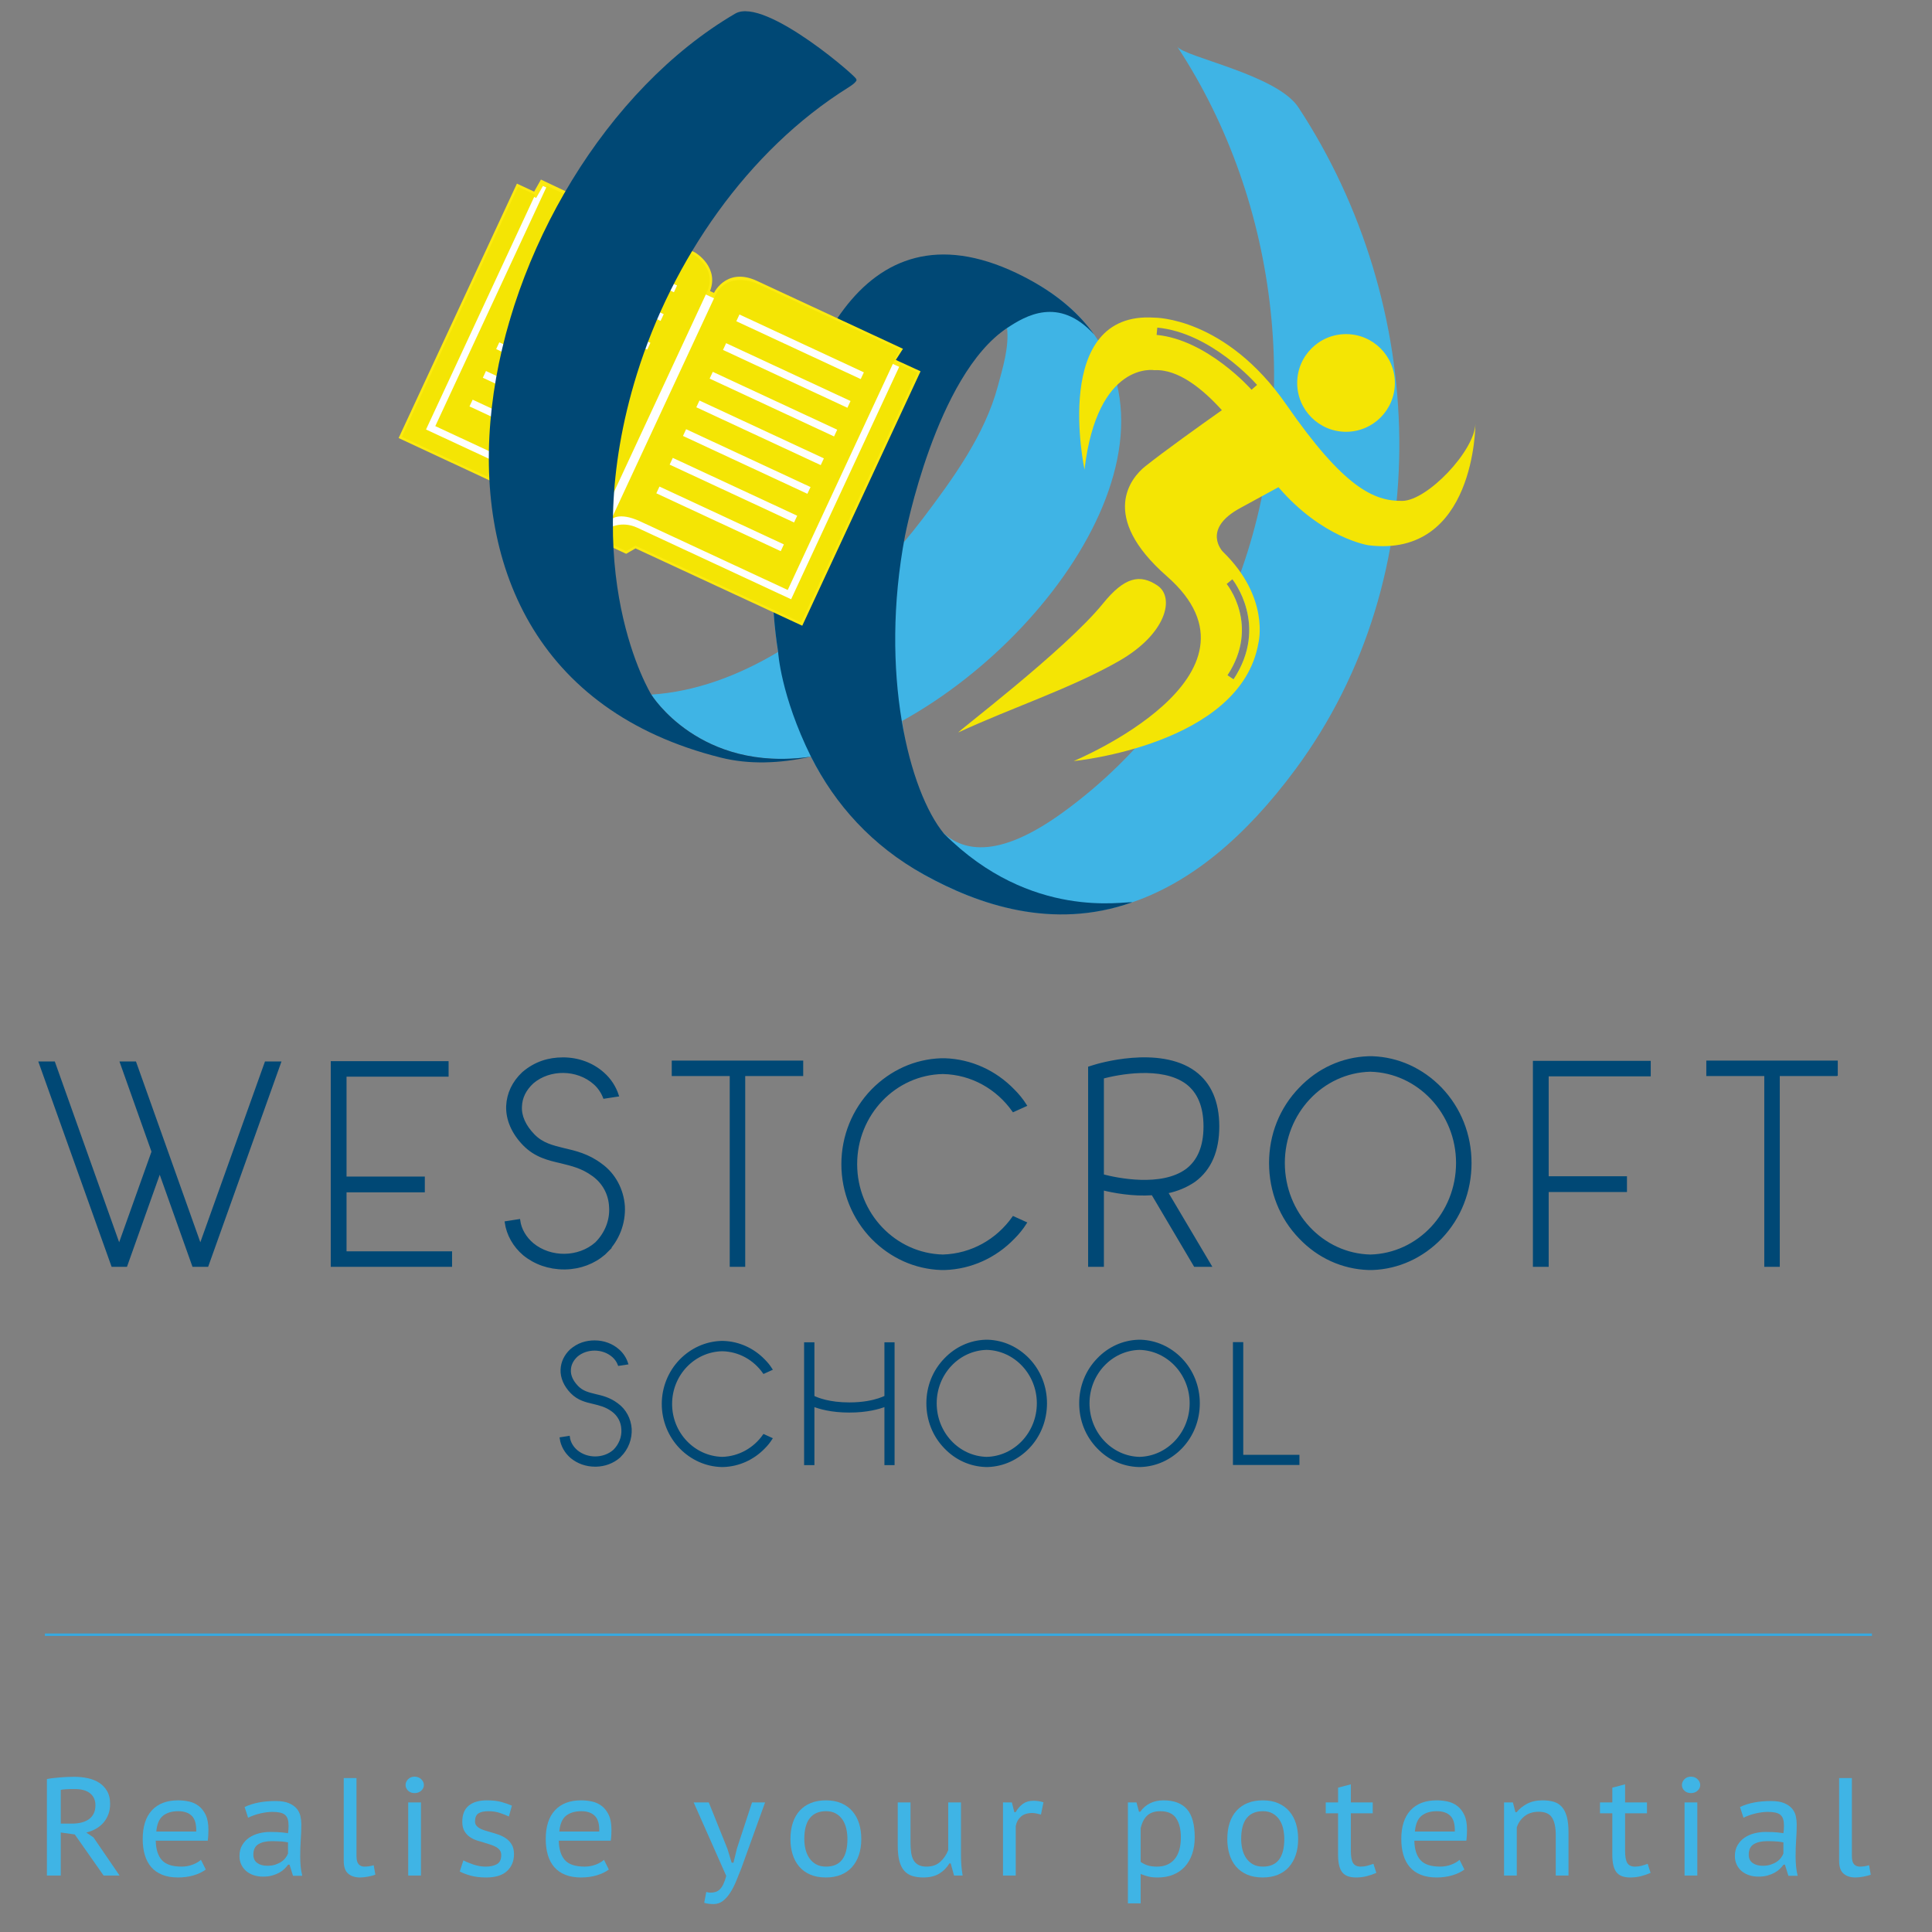 <?xml version="1.0" encoding="UTF-8" standalone="no"?>
<!-- Created with Inkscape (http://www.inkscape.org/) -->

<svg
   xmlns:dc="http://purl.org/dc/elements/1.1/"
   xmlns:cc="http://creativecommons.org/ns#"
   xmlns:rdf="http://www.w3.org/1999/02/22-rdf-syntax-ns#"
   xmlns:svg="http://www.w3.org/2000/svg"
   xmlns="http://www.w3.org/2000/svg"
   xmlns:sodipodi="http://sodipodi.sourceforge.net/DTD/sodipodi-0.dtd"
   xmlns:inkscape="http://www.inkscape.org/namespaces/inkscape"
   width="215"
   height="215"
   viewBox="0 0 56.885 56.885"
   version="1.1"
   id="svg8"
   inkscape:version="0.92.3 (2405546, 2018-03-11)">
  <rect x="0" y="0" width="56.885" height="56.885" fill="#808080" stroke="none"/>
  <defs
     id="defs2" />
  <sodipodi:namedview
     id="base"
     pagecolor="#ffffff"
     bordercolor="#666666"
     borderopacity="1.0"
     inkscape:pageopacity="0.0"
     inkscape:pageshadow="2"
     inkscape:zoom="2.8"
     inkscape:cx="156.5438"
     inkscape:cy="93.837613"
     inkscape:document-units="mm"
     inkscape:current-layer="layer1"
     showgrid="false"
     units="px"
     inkscape:window-width="1920"
     inkscape:window-height="1057"
     inkscape:window-x="1912"
     inkscape:window-y="-8"
     inkscape:window-maximized="1" />
  <g
     inkscape:label="Layer 1"
     inkscape:groupmode="layer"
     id="layer1"
     transform="translate(0,-240.115)">
    <g
       id="g5054"
       transform="matrix(0.144,0,0,0.144,-2.699,237.561)">
      <path
         d="m 230.569,75.703 -12.204,2.306 c 0,0 3.991,9 6.292,6.801 0.438,3.969 -0.896,8.191 -1.899,11.937 -2.679,9.989 -9.254,18.994 -15.389,27.103 -1.204,1.587 -2.49,3.174 -3.813,4.753 1.635,-9.674 -26.464,-2.148 -26.464,-2.148 -0.677,8.28 -0.513,16.601 0.754,24.583 -8.094,4.832 -16.861,8.132 -25.929,8.722 0,0 9.841,16.003 32.641,12.688 0.937,1.851 1.992,3.631 3.114,5.374 l 16.646,-5.675 c -0.457,-2.248 -0.821,-4.597 -1.111,-7.001 35.282,-19.515 64.887,-67.63 27.362,-89.443 z"
         id="XMLID_94_"
         inkscape:connector-curvature="0"
         style="fill:#3fb4e5" />
      <path
         d="m 284.212,39.671 c -4.404,-6.693 -23.343,-10.257 -24.766,-12.417 21.195,32.222 25.67,74.655 12.04,110.047 1.728,2.792 5.324,10.487 -0.519,19.334 l -1.252,-0.826 c 4.802,-7.271 2.689,-13.651 1.072,-16.725 -7.039,17.376 -18.509,32.962 -34.581,44.669 -13.356,9.726 -21.406,8.707 -26.312,2.453 l -4.147,9.194 c 0.654,0.397 1.286,0.813 1.97,1.193 30.578,16.943 55.556,5.909 75.844,-21.47 29.534,-39.834 27.037,-95.34 0.651,-135.452 z"
         id="XMLID_62_"
         inkscape:connector-curvature="0"
         style="fill:#3fb4e5" />
      <path
         d="m 305.495,120.152 c -5.868,0.096 -12.007,-2.764 -23.713,-19.649 -12.47,-17.986 -26.983,-17.816 -26.983,-17.816 -21.26,-1.458 -14.31,31.038 -14.31,31.038 2.657,-22.275 14.31,-20.301 14.31,-20.301 4.899,-0.247 9.951,3.933 13.781,8.179 -4.827,3.41 -11.703,8.336 -15.678,11.492 -2.846,2.26 -9.589,10.172 4.435,22.472 23.152,20.308 -19.065,37.783 -19.065,37.783 0,0 34.162,-3.28 37.778,-24.136 0,0 2.426,-9.272 -7.274,-18.678 0,0 -4.486,-4.602 3.638,-8.966 2.171,-1.167 5.19,-2.82 7.734,-4.221 8.952,10.438 18.397,11.875 18.397,11.875 21.906,2.701 21.873,-24.82 21.873,-24.82 -0.205,5.581 -9.813,15.665 -14.923,15.748 z m -34.778,16.029 c 0.076,0.092 7.568,9.375 0.251,20.455 l -1.252,-0.826 c 6.712,-10.164 -0.086,-18.589 -0.155,-18.673 z m 3.926,-38.755 c -0.09,-0.102 -9.06,-10.239 -19.408,-11.212 l 0.141,-1.493 c 10.951,1.03 20.017,11.283 20.397,11.719 z"
         id="XMLID_76_"
         inkscape:connector-curvature="0"
         style="fill:#f4e504" />
      <path
         d="m 207.718,196.594 c 11.034,6.113 26.227,11.398 42.537,5.634 -1.557,-0.286 -20.678,3.791 -38.475,-14.007 v 0 c -7.135,-8.618 -13.319,-32.878 -7.979,-60.989 0.019,-0.093 6.314,-32.778 20.856,-42.422 3.716,-2.464 10.532,-6.585 17.782,1.297 -2.943,-4.095 -7.098,-7.806 -12.735,-10.932 -33.292,-18.453 -47.692,13.819 -51.917,44.624 -1.438,10.443 -1.546,21.113 0.059,31.24 0,0 0.495,8.819 6.712,21.41 4.95,9.788 12.442,18.198 23.16,24.145 z"
         id="XMLID_79_"
         inkscape:connector-curvature="0"
         style="fill:#004875" />
      <path
         d="m 124.68,55.944 3.488,1.622 1.388,-2.462 31.069,14.696 c 0,0 4.891,2.88 2.649,7.7 l 1.675,0.779 c 0,0 2.255,-5.491 8.355,-2.654 l 29.338,13.642 -1.464,2.278 5.125,2.353 -23.766,51.113 -33.875,-15.709 -1.91,1.105 -11.611,-5.398 -0.385,-2.173 -33.843,-15.778 z"
         stroke-miterlimit="10"
         id="XMLID_72_"
         inkscape:connector-curvature="0"
         style="fill:#ffffff;stroke:#fcea10;stroke-miterlimit:10" />
      <path
         d="m 141.091,125.207 c -0.067,-0.603 -0.556,-3.526 -3.786,-5.028 l -31.452,-14.624 22.314,-47.99 -3.488,-1.622 -23.766,51.113 33.843,15.778 0.385,2.173 4.984,2.275 0.966,-2.075"
         id="XMLID_71_"
         inkscape:connector-curvature="0"
         style="fill:#f4e504" />
      <path
         d="M 159.919,69.4 130.58,55.758 107.748,104.862 c 0,0 25.732,11.965 30.158,14.023 4.425,2.058 4.125,4.299 4.125,4.299 0,0 18.824,-40.484 21.243,-45.687 2.419,-5.2 -3.355,-8.097 -3.355,-8.097 z m -19.738,43.268 -25.438,-11.828 0.642,-1.38 25.438,11.828 z m 2.726,-5.863 -25.438,-11.828 0.642,-1.38 25.438,11.828 z m 2.727,-5.864 -25.438,-11.828 0.642,-1.38 25.438,11.828 z m 2.726,-5.864 -25.438,-11.828 0.642,-1.38 25.438,11.828 z m 2.727,-5.864 -25.438,-11.829 0.642,-1.379 25.438,11.828 z m 2.726,-5.863 -25.438,-11.828 0.642,-1.38 25.438,11.828 z m 2.727,-5.864 -25.438,-11.828 0.642,-1.38 25.438,11.828 z"
         id="XMLID_59_"
         inkscape:connector-curvature="0"
         style="fill:#f4e504" />
      <path
         d="m 142.767,125.986 c 0.504,-0.336 3.054,-1.847 6.284,-0.345 l 31.452,14.625 22.314,-47.99 3.488,1.622 -23.766,51.113 -33.875,-15.709 -1.91,1.105 -4.952,-2.344 0.965,-2.077"
         id="XMLID_58_"
         inkscape:connector-curvature="0"
         style="fill:#f4e504" />
      <path
         d="m 164.949,78.278 c -2.419,5.202 -21.243,45.686 -21.243,45.686 0,0 1.521,-1.675 5.946,0.383 4.425,2.058 30.158,14.022 30.158,14.022 L 202.642,89.265 173.304,75.623 c 0,10e-4 -5.936,-2.547 -8.355,2.655 z m -11.366,38.944 25.438,11.828 -0.641,1.38 -25.438,-11.829 z m 2.726,-5.864 25.438,11.828 -0.642,1.38 -25.438,-11.829 z m 2.726,-5.864 25.438,11.828 -0.642,1.379 -25.438,-11.828 z m 2.727,-5.864 25.438,11.828 -0.642,1.38 -25.438,-11.828 z m 2.726,-5.863 25.438,11.828 -0.642,1.38 -25.438,-11.829 z m 2.727,-5.864 25.438,11.828 -0.642,1.38 -25.438,-11.828 z m 2.726,-5.864 25.438,11.828 -0.642,1.379 L 169.3,83.418 Z"
         id="XMLID_49_"
         inkscape:connector-curvature="0"
         style="fill:#f4e504" />
      <path
         d="m 151.917,159.761 c 0,0 -15.53,-25.145 -2.924,-65.619 7.191,-23.096 22.54,-45.622 43.244,-58.541 0.639,-0.397 2.129,-1.425 1.486,-1.743 1.457,0.719 -18.47,-16.958 -24.658,-13.336 -52.659,30.814 -79.056,133.115 -2.925,152.124 5.723,1.431 11.989,1.226 18.418,-0.197 -22.8,3.315 -32.641,-12.688 -32.641,-12.688 z"
         id="XMLID_5_"
         inkscape:connector-curvature="0"
         style="fill:#004875" />
      <g
         id="XMLID_46_">
	<path
   d="m 28.334,381.494 c 0.397,-0.075 0.836,-0.143 1.318,-0.199 0.482,-0.056 0.968,-0.104 1.46,-0.143 0.491,-0.038 0.982,-0.066 1.474,-0.085 0.491,-0.019 0.954,-0.028 1.389,-0.028 0.945,0 1.856,0.095 2.735,0.285 0.879,0.189 1.654,0.503 2.325,0.939 0.67,0.438 1.209,1.007 1.616,1.71 0.406,0.703 0.609,1.567 0.609,2.593 0,0.798 -0.123,1.52 -0.368,2.166 -0.246,0.646 -0.586,1.216 -1.021,1.71 -0.435,0.493 -0.95,0.906 -1.545,1.239 -0.595,0.332 -1.243,0.584 -1.942,0.755 l 1.474,0.995 5.33,7.792 h -3.26 l -5.896,-8.398 -2.863,-0.398 v 8.797 h -2.835 z m 5.727,2.049 c -0.265,0 -0.534,0 -0.808,0 -0.274,0 -0.543,0.01 -0.808,0.028 -0.265,0.02 -0.51,0.038 -0.737,0.057 -0.227,0.02 -0.407,0.048 -0.539,0.086 v 6.89 h 2.325 c 0.68,0 1.308,-0.071 1.885,-0.214 0.577,-0.142 1.078,-0.36 1.502,-0.654 0.425,-0.294 0.761,-0.679 1.007,-1.153 0.245,-0.475 0.368,-1.054 0.368,-1.736 0,-1.025 -0.359,-1.832 -1.077,-2.42 -0.718,-0.588 -1.757,-0.884 -3.118,-0.884 z"
   id="XMLID_57_"
   inkscape:connector-curvature="0"
   style="fill:#3fb4e5" />

	<path
   d="m 60.822,399.999 c -0.662,0.494 -1.484,0.888 -2.466,1.182 -0.983,0.294 -2.051,0.441 -3.204,0.441 -1.247,0 -2.33,-0.185 -3.246,-0.555 -0.917,-0.37 -1.668,-0.897 -2.254,-1.58 -0.586,-0.684 -1.021,-1.509 -1.304,-2.478 -0.283,-0.968 -0.425,-2.05 -0.425,-3.245 0,-2.562 0.628,-4.521 1.885,-5.879 1.257,-1.358 3.047,-2.036 5.372,-2.036 0.737,0 1.474,0.081 2.211,0.242 0.737,0.162 1.398,0.466 1.984,0.911 0.585,0.446 1.063,1.059 1.432,1.836 0.368,0.779 0.553,1.794 0.553,3.047 0,0.304 -0.01,0.654 -0.028,1.053 -0.019,0.399 -0.057,0.788 -0.114,1.168 h -10.63 c 0.038,1.746 0.454,3.065 1.247,3.957 0.794,0.893 2.145,1.338 4.054,1.338 0.793,0 1.549,-0.138 2.268,-0.413 0.718,-0.274 1.276,-0.602 1.673,-0.981 z m -1.956,-7.772 c 0.038,-1.519 -0.27,-2.591 -0.921,-3.218 -0.652,-0.626 -1.564,-0.939 -2.736,-0.939 -1.323,0 -2.372,0.313 -3.146,0.939 -0.775,0.627 -1.229,1.699 -1.361,3.218 z"
   id="XMLID_74_"
   inkscape:connector-curvature="0"
   style="fill:#3fb4e5" />

	<path
   d="m 68.76,387.216 c 1.701,-0.816 3.808,-1.225 6.322,-1.225 1.134,0 2.045,0.147 2.735,0.441 0.69,0.295 1.224,0.669 1.602,1.125 0.378,0.455 0.628,0.963 0.751,1.522 0.123,0.561 0.184,1.115 0.184,1.666 0,1.044 -0.038,2.092 -0.113,3.146 -0.076,1.054 -0.113,2.197 -0.113,3.431 0,0.722 0.033,1.419 0.099,2.093 0.066,0.674 0.174,1.295 0.326,1.864 h -1.899 l -0.709,-2.277 h -0.283 c -0.208,0.285 -0.463,0.574 -0.766,0.868 -0.302,0.295 -0.662,0.556 -1.077,0.783 -0.416,0.228 -0.893,0.418 -1.432,0.569 -0.539,0.151 -1.158,0.228 -1.857,0.228 -0.699,0 -1.342,-0.1 -1.928,-0.299 -0.586,-0.199 -1.091,-0.479 -1.517,-0.84 -0.425,-0.36 -0.761,-0.802 -1.006,-1.324 -0.246,-0.521 -0.368,-1.104 -0.368,-1.75 0,-0.854 0.184,-1.595 0.553,-2.221 0.368,-0.627 0.845,-1.139 1.432,-1.538 0.585,-0.398 1.251,-0.692 1.999,-0.882 0.746,-0.189 1.488,-0.285 2.225,-0.285 0.585,0 1.082,0.01 1.488,0.028 0.406,0.02 0.747,0.043 1.021,0.071 0.274,0.028 0.505,0.057 0.695,0.086 0.188,0.028 0.359,0.052 0.51,0.07 0.038,-0.284 0.066,-0.53 0.085,-0.739 0.019,-0.209 0.028,-0.475 0.028,-0.798 0,-0.531 -0.057,-0.978 -0.17,-1.338 -0.114,-0.36 -0.298,-0.649 -0.553,-0.868 -0.255,-0.218 -0.601,-0.375 -1.035,-0.47 -0.434,-0.095 -0.964,-0.143 -1.587,-0.143 -0.359,0 -0.756,0.028 -1.19,0.086 -0.435,0.057 -0.87,0.138 -1.304,0.241 -0.435,0.104 -0.865,0.233 -1.29,0.385 -0.425,0.152 -0.808,0.313 -1.148,0.484 z m 8.873,7.232 c -0.15,-0.02 -0.31,-0.048 -0.479,-0.086 -0.169,-0.038 -0.379,-0.066 -0.632,-0.085 -0.253,-0.019 -0.553,-0.038 -0.9,-0.058 -0.347,-0.019 -0.773,-0.028 -1.279,-0.028 -1.163,0 -2.086,0.209 -2.771,0.627 -0.684,0.417 -1.026,1.129 -1.026,2.135 0,0.76 0.267,1.329 0.801,1.708 0.534,0.38 1.224,0.569 2.067,0.569 0.618,0 1.167,-0.08 1.645,-0.242 0.479,-0.16 0.891,-0.359 1.238,-0.598 0.347,-0.237 0.628,-0.502 0.844,-0.797 0.215,-0.294 0.379,-0.584 0.492,-0.868 z"
   id="XMLID_81_"
   inkscape:connector-curvature="0"
   style="fill:#3fb4e5" />

	<path
   d="m 91.636,397.266 c 0,0.778 0.146,1.328 0.439,1.651 0.293,0.322 0.685,0.483 1.176,0.483 0.302,0 0.596,-0.019 0.879,-0.057 0.284,-0.038 0.624,-0.114 1.021,-0.228 l 0.34,1.936 c -0.189,0.076 -0.416,0.147 -0.68,0.214 -0.265,0.066 -0.539,0.128 -0.822,0.185 -0.284,0.058 -0.567,0.1 -0.851,0.128 -0.283,0.029 -0.539,0.043 -0.765,0.043 -1.021,0 -1.833,-0.261 -2.438,-0.783 -0.605,-0.521 -0.907,-1.39 -0.907,-2.604 v -16.939 h 2.608 z"
   id="XMLID_85_"
   inkscape:connector-curvature="0"
   style="fill:#3fb4e5" />

	<path
   d="m 101.671,382.718 c 0,-0.437 0.17,-0.83 0.511,-1.182 0.34,-0.352 0.784,-0.527 1.332,-0.527 0.548,0 1.001,0.176 1.361,0.527 0.359,0.352 0.539,0.745 0.539,1.182 0,0.437 -0.18,0.82 -0.539,1.152 -0.359,0.333 -0.813,0.498 -1.361,0.498 -0.548,0 -0.992,-0.165 -1.332,-0.498 -0.34,-0.331 -0.511,-0.715 -0.511,-1.152 z m 0.539,3.559 h 2.608 v 14.946 h -2.608 z"
   id="XMLID_87_"
   inkscape:connector-curvature="0"
   style="fill:#3fb4e5" />

	<path
   d="m 121.231,397.039 c 0,-0.38 -0.09,-0.698 -0.269,-0.954 -0.18,-0.256 -0.421,-0.475 -0.723,-0.655 -0.302,-0.18 -0.652,-0.336 -1.049,-0.47 -0.397,-0.132 -0.812,-0.266 -1.247,-0.398 -0.548,-0.151 -1.102,-0.317 -1.659,-0.498 -0.558,-0.18 -1.059,-0.427 -1.502,-0.74 -0.444,-0.313 -0.808,-0.716 -1.091,-1.21 -0.284,-0.493 -0.425,-1.119 -0.425,-1.879 0,-1.48 0.439,-2.581 1.318,-3.303 0.879,-0.721 2.112,-1.082 3.699,-1.082 1.191,0 2.192,0.114 3.005,0.342 0.813,0.228 1.521,0.475 2.126,0.74 l -0.624,2.221 c -0.511,-0.246 -1.12,-0.488 -1.829,-0.726 -0.709,-0.237 -1.488,-0.356 -2.339,-0.356 -0.926,0 -1.616,0.152 -2.069,0.456 -0.453,0.304 -0.681,0.854 -0.681,1.651 0,0.322 0.085,0.593 0.255,0.811 0.17,0.219 0.397,0.409 0.68,0.57 0.284,0.161 0.614,0.304 0.992,0.427 0.378,0.123 0.775,0.242 1.191,0.355 0.567,0.152 1.134,0.328 1.701,0.527 0.567,0.199 1.086,0.465 1.559,0.797 0.472,0.332 0.855,0.754 1.148,1.267 0.292,0.513 0.439,1.158 0.439,1.937 0,1.404 -0.473,2.548 -1.417,3.431 -0.945,0.882 -2.363,1.323 -4.252,1.323 -1.209,0 -2.263,-0.123 -3.161,-0.37 -0.898,-0.246 -1.649,-0.531 -2.254,-0.854 l 0.737,-2.278 c 0.529,0.285 1.209,0.569 2.041,0.854 0.831,0.284 1.672,0.427 2.523,0.427 0.926,0 1.687,-0.166 2.282,-0.498 0.598,-0.333 0.895,-0.955 0.895,-1.865 z"
   id="XMLID_91_"
   inkscape:connector-curvature="0"
   style="fill:#3fb4e5" />

	<path
   d="m 143.23,399.999 c -0.662,0.494 -1.484,0.888 -2.466,1.182 -0.983,0.294 -2.051,0.441 -3.204,0.441 -1.247,0 -2.33,-0.185 -3.246,-0.555 -0.917,-0.37 -1.668,-0.897 -2.254,-1.58 -0.586,-0.684 -1.021,-1.509 -1.304,-2.478 -0.283,-0.968 -0.425,-2.05 -0.425,-3.245 0,-2.562 0.628,-4.521 1.885,-5.879 1.257,-1.358 3.047,-2.036 5.372,-2.036 0.737,0 1.474,0.081 2.211,0.242 0.737,0.162 1.398,0.466 1.984,0.911 0.585,0.446 1.063,1.059 1.432,1.836 0.368,0.779 0.553,1.794 0.553,3.047 0,0.304 -0.01,0.654 -0.028,1.053 -0.019,0.399 -0.057,0.788 -0.114,1.168 h -10.63 c 0.038,1.746 0.454,3.065 1.247,3.957 0.794,0.893 2.145,1.338 4.054,1.338 0.793,0 1.549,-0.138 2.268,-0.413 0.718,-0.274 1.276,-0.602 1.673,-0.981 z m -1.956,-7.772 c 0.038,-1.519 -0.27,-2.591 -0.921,-3.218 -0.652,-0.626 -1.564,-0.939 -2.736,-0.939 -1.323,0 -2.372,0.313 -3.146,0.939 -0.775,0.627 -1.229,1.699 -1.361,3.218 z"
   id="XMLID_93_"
   inkscape:connector-curvature="0"
   style="fill:#3fb4e5" />

	<path
   d="m 167.467,395.728 0.879,2.876 h 0.369 l 0.708,-2.904 3.09,-9.423 h 2.665 l -4.876,13.522 c -0.359,0.931 -0.723,1.832 -1.091,2.705 -0.368,0.873 -0.775,1.646 -1.219,2.32 -0.444,0.674 -0.936,1.214 -1.474,1.623 -0.539,0.407 -1.158,0.611 -1.857,0.611 -0.756,0 -1.399,-0.085 -1.928,-0.256 l 0.425,-2.221 c 0.283,0.095 0.567,0.143 0.85,0.143 0.378,0 0.723,-0.048 1.035,-0.143 0.312,-0.095 0.6,-0.266 0.864,-0.513 0.264,-0.247 0.505,-0.593 0.723,-1.039 0.217,-0.446 0.42,-1.021 0.609,-1.723 l -6.662,-15.031 h 3.09 z"
   id="XMLID_97_"
   inkscape:connector-curvature="0"
   style="fill:#3fb4e5" />

	<path
   d="m 180.365,393.764 c 0,-1.233 0.161,-2.339 0.482,-3.316 0.321,-0.977 0.794,-1.809 1.417,-2.491 0.624,-0.684 1.384,-1.205 2.282,-1.566 0.897,-0.36 1.923,-0.541 3.076,-0.541 1.209,0 2.268,0.199 3.175,0.599 0.907,0.398 1.663,0.953 2.268,1.665 0.605,0.712 1.053,1.547 1.347,2.506 0.293,0.958 0.439,2.007 0.439,3.146 0,1.215 -0.166,2.306 -0.496,3.274 -0.331,0.968 -0.804,1.793 -1.417,2.477 -0.614,0.683 -1.371,1.205 -2.268,1.565 -0.897,0.36 -1.913,0.541 -3.047,0.541 -1.247,0 -2.325,-0.199 -3.231,-0.598 -0.907,-0.398 -1.659,-0.949 -2.254,-1.651 -0.595,-0.702 -1.04,-1.532 -1.333,-2.491 -0.293,-0.96 -0.44,-1.999 -0.44,-3.119 z m 2.835,0 c 0,0.702 0.08,1.391 0.238,2.064 0.159,0.674 0.415,1.276 0.77,1.808 0.355,0.532 0.812,0.958 1.372,1.281 0.56,0.322 1.25,0.483 2.071,0.483 2.911,0 4.366,-1.879 4.366,-5.637 0,-0.74 -0.079,-1.452 -0.238,-2.136 -0.159,-0.683 -0.411,-1.285 -0.756,-1.808 -0.345,-0.521 -0.797,-0.943 -1.357,-1.267 -0.56,-0.322 -1.231,-0.484 -2.015,-0.484 -1.456,0 -2.561,0.47 -3.316,1.409 -0.757,0.941 -1.135,2.37 -1.135,4.287 z"
   id="XMLID_99_"
   inkscape:connector-curvature="0"
   style="fill:#3fb4e5" />

	<path
   d="m 204.915,386.277 v 8.228 c 0,0.797 0.047,1.499 0.142,2.106 0.094,0.607 0.264,1.115 0.51,1.523 0.245,0.408 0.581,0.722 1.006,0.939 0.425,0.219 0.968,0.327 1.63,0.327 1.134,0 2.06,-0.322 2.778,-0.968 0.718,-0.645 1.266,-1.442 1.644,-2.392 v -9.765 h 2.608 v 10.704 c 0,0.722 0.028,1.457 0.085,2.207 0.057,0.75 0.142,1.428 0.255,2.035 h -1.758 l -0.68,-2.477 h -0.284 c -0.491,0.854 -1.172,1.547 -2.041,2.078 -0.869,0.531 -1.956,0.797 -3.26,0.797 -0.87,0 -1.63,-0.104 -2.282,-0.313 -0.652,-0.208 -1.2,-0.564 -1.644,-1.067 -0.444,-0.503 -0.775,-1.172 -0.992,-2.007 -0.218,-0.835 -0.326,-1.879 -0.326,-3.132 v -8.825 h 2.609 z"
   id="XMLID_102_"
   inkscape:connector-curvature="0"
   style="fill:#3fb4e5" />

	<path
   d="m 231.59,388.753 c -0.321,-0.08 -0.633,-0.152 -0.936,-0.217 -0.302,-0.063 -0.586,-0.097 -0.85,-0.097 -1.002,0 -1.782,0.256 -2.339,0.766 -0.558,0.511 -0.903,1.152 -1.035,1.928 v 10.09 h -2.607 v -14.946 h 1.813 l 0.511,1.992 h 0.255 c 0.435,-0.74 0.94,-1.313 1.517,-1.722 0.577,-0.409 1.3,-0.612 2.169,-0.612 0.265,0 0.576,0.023 0.936,0.071 0.358,0.047 0.718,0.128 1.077,0.242 z"
   id="XMLID_104_"
   inkscape:connector-curvature="0"
   style="fill:#3fb4e5" />

	<path
   d="m 249.364,386.277 h 1.757 l 0.511,1.907 h 0.255 c 0.511,-0.74 1.172,-1.314 1.984,-1.723 0.812,-0.409 1.729,-0.612 2.75,-0.612 2.154,0 3.761,0.604 4.819,1.809 1.058,1.205 1.587,3.127 1.587,5.765 0,1.253 -0.175,2.387 -0.524,3.402 -0.349,1.015 -0.85,1.879 -1.502,2.591 -0.652,0.712 -1.446,1.258 -2.382,1.637 -0.936,0.38 -1.979,0.569 -3.132,0.569 -0.379,0 -0.723,-0.014 -1.035,-0.043 -0.312,-0.028 -0.6,-0.075 -0.864,-0.142 -0.265,-0.067 -0.529,-0.143 -0.794,-0.229 -0.265,-0.085 -0.539,-0.185 -0.822,-0.299 v 6.008 h -2.607 v -20.64 z m 6.634,1.793 c -1.126,0 -2.009,0.285 -2.646,0.854 -0.639,0.569 -1.099,1.442 -1.38,2.619 v 6.89 c 0.432,0.304 0.901,0.541 1.408,0.712 0.507,0.171 1.154,0.256 1.942,0.256 1.521,0 2.712,-0.503 3.575,-1.509 0.863,-1.006 1.296,-2.505 1.296,-4.498 0,-1.613 -0.319,-2.904 -0.958,-3.872 -0.637,-0.968 -1.717,-1.452 -3.237,-1.452 z"
   id="XMLID_106_"
   inkscape:connector-curvature="0"
   style="fill:#3fb4e5" />

	<path
   d="m 269.689,393.764 c 0,-1.233 0.16,-2.339 0.481,-3.316 0.321,-0.977 0.794,-1.809 1.418,-2.491 0.623,-0.684 1.384,-1.205 2.281,-1.566 0.897,-0.36 1.923,-0.541 3.076,-0.541 1.209,0 2.268,0.199 3.175,0.599 0.907,0.398 1.663,0.953 2.269,1.665 0.604,0.712 1.053,1.547 1.347,2.506 0.292,0.958 0.438,2.007 0.438,3.146 0,1.215 -0.165,2.306 -0.496,3.274 -0.33,0.968 -0.803,1.793 -1.417,2.477 -0.614,0.683 -1.37,1.205 -2.268,1.565 -0.898,0.36 -1.914,0.541 -3.048,0.541 -1.247,0 -2.324,-0.199 -3.231,-0.598 -0.907,-0.399 -1.658,-0.949 -2.254,-1.651 -0.596,-0.702 -1.04,-1.532 -1.332,-2.491 -0.293,-0.96 -0.439,-1.999 -0.439,-3.119 z m 2.835,0 c 0,0.702 0.079,1.391 0.237,2.064 0.159,0.674 0.415,1.276 0.77,1.808 0.355,0.532 0.812,0.958 1.372,1.281 0.56,0.322 1.25,0.483 2.071,0.483 2.91,0 4.366,-1.879 4.366,-5.637 0,-0.74 -0.08,-1.452 -0.238,-2.136 -0.158,-0.683 -0.41,-1.285 -0.756,-1.808 -0.346,-0.521 -0.798,-0.943 -1.357,-1.267 -0.56,-0.322 -1.231,-0.484 -2.015,-0.484 -1.456,0 -2.562,0.47 -3.317,1.409 -0.755,0.941 -1.133,2.37 -1.133,4.287 z"
   id="XMLID_109_"
   inkscape:connector-curvature="0"
   style="fill:#3fb4e5" />

	<path
   d="m 289.817,386.277 h 2.522 v -3.019 l 2.608,-0.683 v 3.701 h 4.479 v 2.221 h -4.479 v 7.63 c 0,1.195 0.151,2.04 0.453,2.533 0.303,0.494 0.822,0.74 1.56,0.74 0.472,0 0.902,-0.052 1.29,-0.156 0.387,-0.104 0.826,-0.242 1.318,-0.413 l 0.595,1.851 c -0.604,0.266 -1.252,0.489 -1.941,0.669 -0.69,0.181 -1.432,0.271 -2.226,0.271 -1.323,0 -2.264,-0.36 -2.82,-1.082 -0.558,-0.721 -0.837,-1.897 -0.837,-3.53 v -8.512 h -2.522 z"
   id="XMLID_112_"
   inkscape:connector-curvature="0"
   style="fill:#3fb4e5" />

	<path
   d="m 318.166,399.999 c -0.662,0.494 -1.484,0.888 -2.467,1.182 -0.983,0.294 -2.051,0.441 -3.203,0.441 -1.247,0 -2.329,-0.185 -3.246,-0.555 -0.917,-0.37 -1.668,-0.897 -2.254,-1.58 -0.586,-0.684 -1.021,-1.509 -1.304,-2.478 -0.283,-0.968 -0.425,-2.05 -0.425,-3.245 0,-2.562 0.628,-4.521 1.885,-5.879 1.257,-1.358 3.048,-2.036 5.372,-2.036 0.737,0 1.475,0.081 2.211,0.242 0.737,0.162 1.398,0.466 1.984,0.911 0.586,0.446 1.063,1.059 1.432,1.836 0.369,0.779 0.553,1.794 0.553,3.047 0,0.304 -0.01,0.654 -0.028,1.053 -0.019,0.399 -0.057,0.788 -0.113,1.168 h -10.631 c 0.038,1.746 0.454,3.065 1.248,3.957 0.794,0.893 2.145,1.338 4.054,1.338 0.794,0 1.549,-0.138 2.268,-0.413 0.718,-0.274 1.275,-0.602 1.673,-0.981 z m -1.956,-7.772 c 0.037,-1.519 -0.27,-2.591 -0.922,-3.218 -0.651,-0.626 -1.563,-0.939 -2.735,-0.939 -1.323,0 -2.372,0.313 -3.146,0.939 -0.775,0.627 -1.229,1.699 -1.36,3.218 z"
   id="XMLID_114_"
   inkscape:connector-curvature="0"
   style="fill:#3fb4e5" />

	<path
   d="m 336.847,401.223 v -8.256 c 0,-1.595 -0.255,-2.79 -0.766,-3.588 -0.51,-0.797 -1.417,-1.195 -2.721,-1.195 -1.153,0 -2.112,0.299 -2.878,0.896 -0.765,0.598 -1.299,1.362 -1.602,2.292 v 9.851 h -2.607 v -14.946 h 1.813 l 0.511,1.992 h 0.255 c 0.548,-0.683 1.262,-1.257 2.141,-1.722 0.879,-0.465 1.932,-0.698 3.161,-0.698 0.868,0 1.634,0.1 2.296,0.299 0.661,0.2 1.214,0.551 1.658,1.054 0.444,0.503 0.779,1.177 1.007,2.021 0.227,0.845 0.34,1.912 0.34,3.203 v 8.797 z"
   id="XMLID_117_"
   inkscape:connector-curvature="0"
   style="fill:#3fb4e5" />

	<path
   d="m 345.891,386.277 h 2.522 v -3.019 l 2.608,-0.683 v 3.701 h 4.479 v 2.221 h -4.479 v 7.63 c 0,1.195 0.151,2.04 0.453,2.533 0.303,0.494 0.822,0.74 1.56,0.74 0.472,0 0.902,-0.052 1.29,-0.156 0.387,-0.104 0.826,-0.242 1.318,-0.413 l 0.595,1.851 c -0.604,0.266 -1.252,0.489 -1.941,0.669 -0.69,0.181 -1.432,0.271 -2.226,0.271 -1.323,0 -2.264,-0.36 -2.82,-1.082 -0.558,-0.721 -0.837,-1.897 -0.837,-3.53 v -8.512 h -2.522 z"
   id="XMLID_119_"
   inkscape:connector-curvature="0"
   style="fill:#3fb4e5" />

	<path
   d="m 362.644,382.718 c 0,-0.437 0.17,-0.83 0.51,-1.182 0.341,-0.352 0.784,-0.527 1.333,-0.527 0.548,0 1.001,0.176 1.36,0.527 0.358,0.352 0.539,0.745 0.539,1.182 0,0.437 -0.181,0.82 -0.539,1.152 -0.359,0.333 -0.812,0.498 -1.36,0.498 -0.549,0 -0.992,-0.165 -1.333,-0.498 -0.341,-0.331 -0.51,-0.715 -0.51,-1.152 z m 0.538,3.559 h 2.608 v 14.946 h -2.608 z"
   id="XMLID_121_"
   inkscape:connector-curvature="0"
   style="fill:#3fb4e5" />

	<path
   d="m 374.521,387.216 c 1.701,-0.816 3.809,-1.225 6.322,-1.225 1.134,0 2.045,0.147 2.735,0.441 0.689,0.295 1.224,0.669 1.602,1.125 0.378,0.455 0.628,0.963 0.751,1.522 0.123,0.561 0.185,1.115 0.185,1.666 0,1.044 -0.038,2.092 -0.113,3.146 -0.076,1.054 -0.113,2.197 -0.113,3.431 0,0.722 0.032,1.419 0.1,2.093 0.065,0.674 0.174,1.295 0.325,1.864 h -1.899 l -0.708,-2.277 h -0.284 c -0.208,0.285 -0.463,0.574 -0.765,0.868 -0.303,0.295 -0.662,0.556 -1.077,0.783 -0.416,0.228 -0.894,0.418 -1.432,0.569 -0.539,0.151 -1.158,0.228 -1.857,0.228 -0.699,0 -1.342,-0.1 -1.928,-0.299 -0.586,-0.199 -1.091,-0.479 -1.517,-0.84 -0.425,-0.36 -0.761,-0.802 -1.006,-1.324 -0.246,-0.521 -0.369,-1.104 -0.369,-1.75 0,-0.854 0.185,-1.595 0.553,-2.221 0.369,-0.627 0.846,-1.139 1.432,-1.538 0.586,-0.398 1.252,-0.692 1.999,-0.882 0.746,-0.189 1.488,-0.285 2.226,-0.285 0.585,0 1.081,0.01 1.488,0.028 0.406,0.02 0.746,0.043 1.021,0.071 0.273,0.028 0.505,0.057 0.694,0.086 0.188,0.028 0.358,0.052 0.51,0.07 0.038,-0.284 0.066,-0.53 0.085,-0.739 0.02,-0.209 0.028,-0.475 0.028,-0.798 0,-0.531 -0.057,-0.978 -0.17,-1.338 -0.113,-0.36 -0.297,-0.649 -0.553,-0.868 -0.255,-0.218 -0.6,-0.375 -1.034,-0.47 -0.436,-0.095 -0.964,-0.143 -1.588,-0.143 -0.359,0 -0.756,0.028 -1.19,0.086 -0.436,0.057 -0.869,0.138 -1.304,0.241 -0.436,0.104 -0.865,0.233 -1.29,0.385 -0.426,0.152 -0.809,0.313 -1.148,0.484 z m 8.873,7.232 c -0.149,-0.02 -0.31,-0.048 -0.478,-0.086 -0.169,-0.038 -0.38,-0.066 -0.633,-0.085 -0.254,-0.019 -0.554,-0.038 -0.9,-0.058 -0.347,-0.019 -0.773,-0.028 -1.279,-0.028 -1.162,0 -2.086,0.209 -2.771,0.627 -0.685,0.417 -1.026,1.129 -1.026,2.135 0,0.76 0.268,1.329 0.802,1.708 0.534,0.38 1.223,0.569 2.067,0.569 0.618,0 1.166,-0.08 1.645,-0.242 0.479,-0.16 0.891,-0.359 1.237,-0.598 0.348,-0.237 0.629,-0.502 0.844,-0.797 0.216,-0.294 0.38,-0.584 0.492,-0.868 z"
   id="XMLID_124_"
   inkscape:connector-curvature="0"
   style="fill:#3fb4e5" />

	<path
   d="m 397.398,397.266 c 0,0.778 0.146,1.328 0.438,1.651 0.293,0.322 0.686,0.483 1.177,0.483 0.303,0 0.596,-0.019 0.879,-0.057 0.283,-0.038 0.624,-0.114 1.021,-0.228 l 0.34,1.936 c -0.188,0.076 -0.415,0.147 -0.68,0.214 -0.265,0.067 -0.539,0.128 -0.822,0.185 -0.283,0.058 -0.567,0.1 -0.851,0.128 -0.283,0.029 -0.538,0.043 -0.766,0.043 -1.021,0 -1.833,-0.261 -2.438,-0.783 -0.605,-0.521 -0.907,-1.39 -0.907,-2.604 v -16.939 h 2.608 v 15.971 z"
   id="XMLID_127_"
   inkscape:connector-curvature="0"
   style="fill:#3fb4e5" />

</g>
      <line
         y2="351.985"
         x2="401.496"
         y1="351.985"
         x1="27.925"
         stroke-miterlimit="10"
         id="XMLID_83_"
         style="fill:none;stroke:#36a9e1;stroke-width:0.5;stroke-miterlimit:10" />
      <circle
         r="9.987"
         cy="96.038"
         cx="293.965"
         id="XMLID_762_"
         style="fill:#f4e504" />
      <path
         d="m 255.423,137.467 c -3.573,-2.42 -6.756,-1.768 -11.152,3.669 -7.747,9.579 -30.615,26.841 -29.522,26.334 10.769,-5.002 22.908,-8.935 32.757,-14.56 9.847,-5.624 11.448,-13.05 7.917,-15.443 z"
         id="XMLID_763_"
         inkscape:connector-curvature="0"
         style="fill:#f4e504" />
      <path
         d="M 269.247,119.924"
         stroke-miterlimit="10"
         id="XMLID_764_"
         inkscape:connector-curvature="0"
         style="fill:none;stroke:#ffffff;stroke-width:0.5;stroke-miterlimit:10" />
      <path
         d="M 277.938,114.458"
         stroke-miterlimit="10"
         id="XMLID_39_"
         inkscape:connector-curvature="0"
         style="fill:none;stroke:#ffffff;stroke-width:0.5;stroke-miterlimit:10" />
      <g
         id="XMLID_88_">
	<path
   d="m 75.946,235.018 -14.82,41.496 H 58.28 l -6.876,-19.325 -6.876,19.325 h -2.786 l -14.82,-41.496 h 2.846 l 13.338,37.465 6.876,-19.266 -6.461,-18.199 h 2.846 l 13.338,37.465 13.397,-37.465 z"
   stroke-miterlimit="10"
   id="XMLID_161_"
   inkscape:connector-curvature="0"
   style="fill:#004875;stroke:#004875;stroke-width:0.5;stroke-miterlimit:10" />

	<path
   d="m 110.928,273.846 v 2.668 H 86.623 v -41.556 h 23.594 v 2.668 H 89.35 v 20.926 h 16.006 v 2.727 H 89.35 v 12.567 z"
   stroke-miterlimit="10"
   id="XMLID_159_"
   inkscape:connector-curvature="0"
   style="fill:#004875;stroke:#004875;stroke-width:0.5;stroke-miterlimit:10" />

	<path
   d="m 142.647,273.728 -0.356,0.355 c -2.134,1.838 -4.92,2.905 -7.943,2.964 h -0.296 c -3.083,0 -5.928,-1.008 -8.181,-2.845 -2.016,-1.72 -3.32,-4.031 -3.676,-6.521 l 2.668,-0.415 c 0.237,1.838 1.245,3.558 2.786,4.861 3.675,3.023 9.425,2.964 12.982,-0.178 2.016,-2.016 3.083,-4.684 2.905,-7.41 -0.119,-2.668 -1.364,-4.979 -3.498,-6.521 -2.253,-1.66 -4.446,-2.135 -6.58,-2.668 -2.549,-0.593 -5.217,-1.186 -7.588,-3.616 -2.253,-2.312 -3.498,-5.098 -3.379,-7.884 0.119,-2.49 1.186,-4.802 3.201,-6.699 2.49,-2.134 5.217,-2.964 8.181,-2.964 3.083,0 5.987,1.067 8.181,3.023 1.423,1.245 2.431,2.846 2.964,4.505 l -2.727,0.415 c -0.415,-1.066 -1.067,-2.074 -2.016,-2.904 -3.498,-3.083 -9.129,-3.143 -12.626,-0.178 -1.542,1.423 -2.371,3.082 -2.431,4.92 -0.119,2.016 0.83,4.031 2.608,5.869 1.778,1.837 3.853,2.312 6.225,2.904 2.312,0.533 4.92,1.126 7.588,3.142 2.727,1.957 4.387,5.099 4.624,8.478 0.178,3.498 -1.126,6.877 -3.616,9.367 z"
   stroke-miterlimit="10"
   id="XMLID_157_"
   inkscape:connector-curvature="0"
   style="fill:#004875;stroke:#004875;stroke-width:0.5;stroke-miterlimit:10" />

	<path
   d="m 182.724,237.507 h -11.856 v 39.007 H 168.2 v -39.007 h -11.856 v -2.667 h 26.38 z"
   stroke-miterlimit="10"
   id="XMLID_155_"
   inkscape:connector-curvature="0"
   style="fill:#004875;stroke:#004875;stroke-width:0.5;stroke-miterlimit:10" />

	<path
   d="m 228.432,267.8 c -0.711,1.126 -1.541,2.134 -2.489,3.082 -3.734,3.854 -8.715,6.106 -13.99,6.284 h -0.415 c -0.119,0 -0.237,0 -0.355,0 -5.335,-0.178 -10.256,-2.431 -14.05,-6.284 -3.913,-4.031 -6.106,-9.426 -6.106,-15.116 0,-5.691 2.193,-11.086 6.106,-15.116 3.794,-3.854 8.714,-6.106 14.05,-6.284 h 0.771 c 5.275,0.178 10.255,2.431 13.99,6.284 0.948,0.948 1.778,1.956 2.489,3.082 l -2.489,1.127 c -3.261,-4.624 -8.478,-7.647 -14.405,-7.767 -9.841,0.179 -17.784,8.478 -17.784,18.674 0,10.196 7.943,18.495 17.784,18.732 5.927,-0.178 11.144,-3.201 14.405,-7.825 z"
   stroke-miterlimit="10"
   id="XMLID_153_"
   inkscape:connector-curvature="0"
   style="fill:#004875;stroke:#004875;stroke-width:0.5;stroke-miterlimit:10" />

	<path
   d="m 257.307,261.516 8.892,14.998 h -3.142 l -8.655,-14.643 c -4.03,0.297 -8.002,-0.474 -10.195,-1.008 v 15.65 h -2.728 v -40.488 l 0.948,-0.297 c 0.534,-0.178 13.279,-4.09 20.57,1.245 3.201,2.371 4.802,6.105 4.802,11.086 0,4.979 -1.601,8.714 -4.802,11.085 -1.719,1.187 -3.615,1.957 -5.69,2.372 z m 4.089,-4.564 c 2.431,-1.838 3.676,-4.802 3.676,-8.892 0,-4.091 -1.245,-7.055 -3.676,-8.893 -5.157,-3.794 -14.286,-1.896 -17.19,-1.126 v 20.036 c 2.904,0.771 12.033,2.669 17.19,-1.125 z"
   stroke-miterlimit="10"
   id="XMLID_150_"
   inkscape:connector-curvature="0"
   style="fill:#004875;stroke:#004875;stroke-width:0.5;stroke-miterlimit:10" />

	<path
   d="m 299.341,277.167 c -0.119,0 -0.297,0 -0.415,0 h -0.355 c -5.336,-0.178 -10.256,-2.431 -13.99,-6.343 -3.972,-4.091 -6.106,-9.485 -6.106,-15.295 0,-5.75 2.135,-11.145 6.106,-15.235 3.734,-3.912 8.654,-6.165 13.99,-6.343 h 0.771 c 5.275,0.178 10.196,2.431 13.99,6.343 3.912,4.091 6.046,9.485 6.046,15.235 0,5.81 -2.134,11.204 -6.046,15.295 -3.795,3.912 -8.716,6.165 -13.991,6.343 z m -0.415,-40.548 c -9.841,0.237 -17.725,8.654 -17.725,18.91 0,10.314 7.884,18.732 17.725,18.97 9.84,-0.237 17.784,-8.655 17.784,-18.97 0,-10.256 -7.944,-18.673 -17.784,-18.91 z"
   stroke-miterlimit="10"
   id="XMLID_147_"
   inkscape:connector-curvature="0"
   style="fill:#004875;stroke:#004875;stroke-width:0.5;stroke-miterlimit:10" />

	<path
   d="m 335.152,237.567 v 20.926 h 16.005 v 2.728 h -16.005 v 15.294 h -2.728 V 234.9 h 23.594 v 2.668 h -20.866 z"
   stroke-miterlimit="10"
   id="XMLID_145_"
   inkscape:connector-curvature="0"
   style="fill:#004875;stroke:#004875;stroke-width:0.5;stroke-miterlimit:10" />

	<path
   d="m 394.259,237.507 h -11.856 v 39.007 h -2.667 V 237.507 H 367.88 v -2.667 h 26.38 v 2.667 z"
   stroke-miterlimit="10"
   id="XMLID_143_"
   inkscape:connector-curvature="0"
   style="fill:#004875;stroke:#004875;stroke-width:0.5;stroke-miterlimit:10" />

	<path
   d="m 145.517,315.417 -0.21,0.21 c -1.261,1.085 -2.907,1.716 -4.693,1.751 h -0.175 c -1.821,0 -3.502,-0.596 -4.833,-1.682 -1.191,-1.015 -1.961,-2.381 -2.171,-3.852 l 1.576,-0.245 c 0.14,1.086 0.736,2.102 1.646,2.871 2.171,1.786 5.568,1.751 7.669,-0.104 1.19,-1.19 1.821,-2.767 1.716,-4.378 -0.07,-1.575 -0.806,-2.941 -2.066,-3.852 -1.331,-0.98 -2.626,-1.261 -3.887,-1.576 -1.506,-0.35 -3.082,-0.7 -4.482,-2.136 -1.331,-1.366 -2.066,-3.012 -1.996,-4.658 0.07,-1.471 0.7,-2.836 1.891,-3.957 1.471,-1.261 3.082,-1.751 4.833,-1.751 1.821,0 3.537,0.631 4.833,1.786 0.84,0.735 1.436,1.681 1.751,2.662 l -1.611,0.245 c -0.245,-0.631 -0.63,-1.227 -1.191,-1.717 -2.066,-1.82 -5.393,-1.855 -7.459,-0.104 -0.91,0.841 -1.401,1.821 -1.436,2.906 -0.07,1.19 0.49,2.382 1.541,3.467 1.051,1.086 2.276,1.366 3.677,1.716 1.366,0.315 2.907,0.666 4.482,1.856 1.611,1.155 2.591,3.012 2.731,5.008 0.105,2.067 -0.665,4.063 -2.136,5.534 z"
   stroke-miterlimit="10"
   id="XMLID_141_"
   inkscape:connector-curvature="0"
   style="fill:#004875;stroke:#004875;stroke-width:0.5;stroke-miterlimit:10" />

	<path
   d="m 176.403,311.915 c -0.42,0.665 -0.911,1.261 -1.471,1.82 -2.206,2.276 -5.147,3.607 -8.264,3.712 h -0.245 c -0.07,0 -0.14,0 -0.21,0 -3.151,-0.104 -6.058,-1.436 -8.299,-3.712 -2.311,-2.381 -3.607,-5.567 -3.607,-8.93 0,-3.361 1.296,-6.548 3.607,-8.93 2.241,-2.276 5.148,-3.606 8.299,-3.712 h 0.456 c 3.117,0.105 6.058,1.436 8.264,3.712 0.561,0.561 1.051,1.155 1.471,1.821 l -1.471,0.665 c -1.926,-2.731 -5.007,-4.518 -8.509,-4.587 -5.813,0.104 -10.506,5.007 -10.506,11.03 0,6.023 4.693,10.926 10.506,11.066 3.502,-0.105 6.583,-1.892 8.509,-4.623 z"
   stroke-miterlimit="10"
   id="XMLID_139_"
   inkscape:connector-curvature="0"
   style="fill:#004875;stroke:#004875;stroke-width:0.5;stroke-miterlimit:10" />

	<path
   d="m 199.83,292.444 h 1.576 v 24.618 h -1.576 v -11.977 c -1.331,0.525 -3.782,1.226 -7.424,1.226 -3.642,0 -6.058,-0.7 -7.389,-1.226 v 11.977 h -1.611 v -24.618 h 1.611 v 10.891 c 0.84,0.42 3.257,1.401 7.389,1.401 2.801,0 4.797,-0.456 5.988,-0.841 0.665,-0.21 1.121,-0.42 1.436,-0.561 z"
   stroke-miterlimit="10"
   id="XMLID_129_"
   inkscape:connector-curvature="0"
   style="fill:#004875;stroke:#004875;stroke-width:0.5;stroke-miterlimit:10" />

	<path
   d="m 220.735,317.447 c -0.07,0 -0.176,0 -0.245,0 h -0.211 c -3.151,-0.104 -6.058,-1.436 -8.264,-3.746 -2.346,-2.417 -3.607,-5.604 -3.607,-9.035 0,-3.397 1.261,-6.584 3.607,-9 2.206,-2.312 5.112,-3.642 8.264,-3.747 h 0.456 c 3.116,0.105 6.022,1.436 8.264,3.747 2.312,2.416 3.572,5.603 3.572,9 0,3.432 -1.261,6.618 -3.572,9.035 -2.241,2.31 -5.147,3.641 -8.264,3.746 z m -0.245,-23.952 c -5.813,0.14 -10.471,5.112 -10.471,11.171 0,6.093 4.657,11.065 10.471,11.206 5.812,-0.141 10.505,-5.113 10.505,-11.206 0,-6.059 -4.692,-11.032 -10.505,-11.171 z"
   stroke-miterlimit="10"
   id="XMLID_130_"
   inkscape:connector-curvature="0"
   style="fill:#004875;stroke:#004875;stroke-width:0.5;stroke-miterlimit:10" />

	<path
   d="m 272.702,315.451 h 11.486 v 1.576 h -13.097 v -24.618 h 1.61 v 23.042 z"
   stroke-miterlimit="10"
   id="XMLID_136_"
   inkscape:connector-curvature="0"
   style="fill:#004875;stroke:#004875;stroke-width:0.5;stroke-miterlimit:10" />

	<path
   d="m 251.98,317.447 c -0.07,0 -0.175,0 -0.245,0 h -0.21 c -3.151,-0.104 -6.059,-1.436 -8.265,-3.746 -2.347,-2.417 -3.606,-5.604 -3.606,-9.035 0,-3.397 1.26,-6.584 3.606,-9 2.206,-2.312 5.113,-3.642 8.265,-3.747 h 0.455 c 3.117,0.105 6.023,1.436 8.265,3.747 2.312,2.416 3.572,5.603 3.572,9 0,3.432 -1.261,6.618 -3.572,9.035 -2.241,2.31 -5.147,3.641 -8.265,3.746 z m -0.245,-23.952 c -5.813,0.14 -10.471,5.112 -10.471,11.171 0,6.093 4.657,11.065 10.471,11.206 5.813,-0.141 10.506,-5.113 10.506,-11.206 0,-6.059 -4.692,-11.032 -10.506,-11.171 z"
   stroke-miterlimit="10"
   id="XMLID_133_"
   inkscape:connector-curvature="0"
   style="fill:#004875;stroke:#004875;stroke-width:0.5;stroke-miterlimit:10" />

</g>
      <g
         id="g4977">
</g>
      <g
         id="g4979">
</g>
      <g
         id="g4981">
</g>
      <g
         id="g4983">
</g>
      <g
         id="g4985">
</g>
      <g
         id="g4987">
</g>
    </g>
  </g>
</svg>
